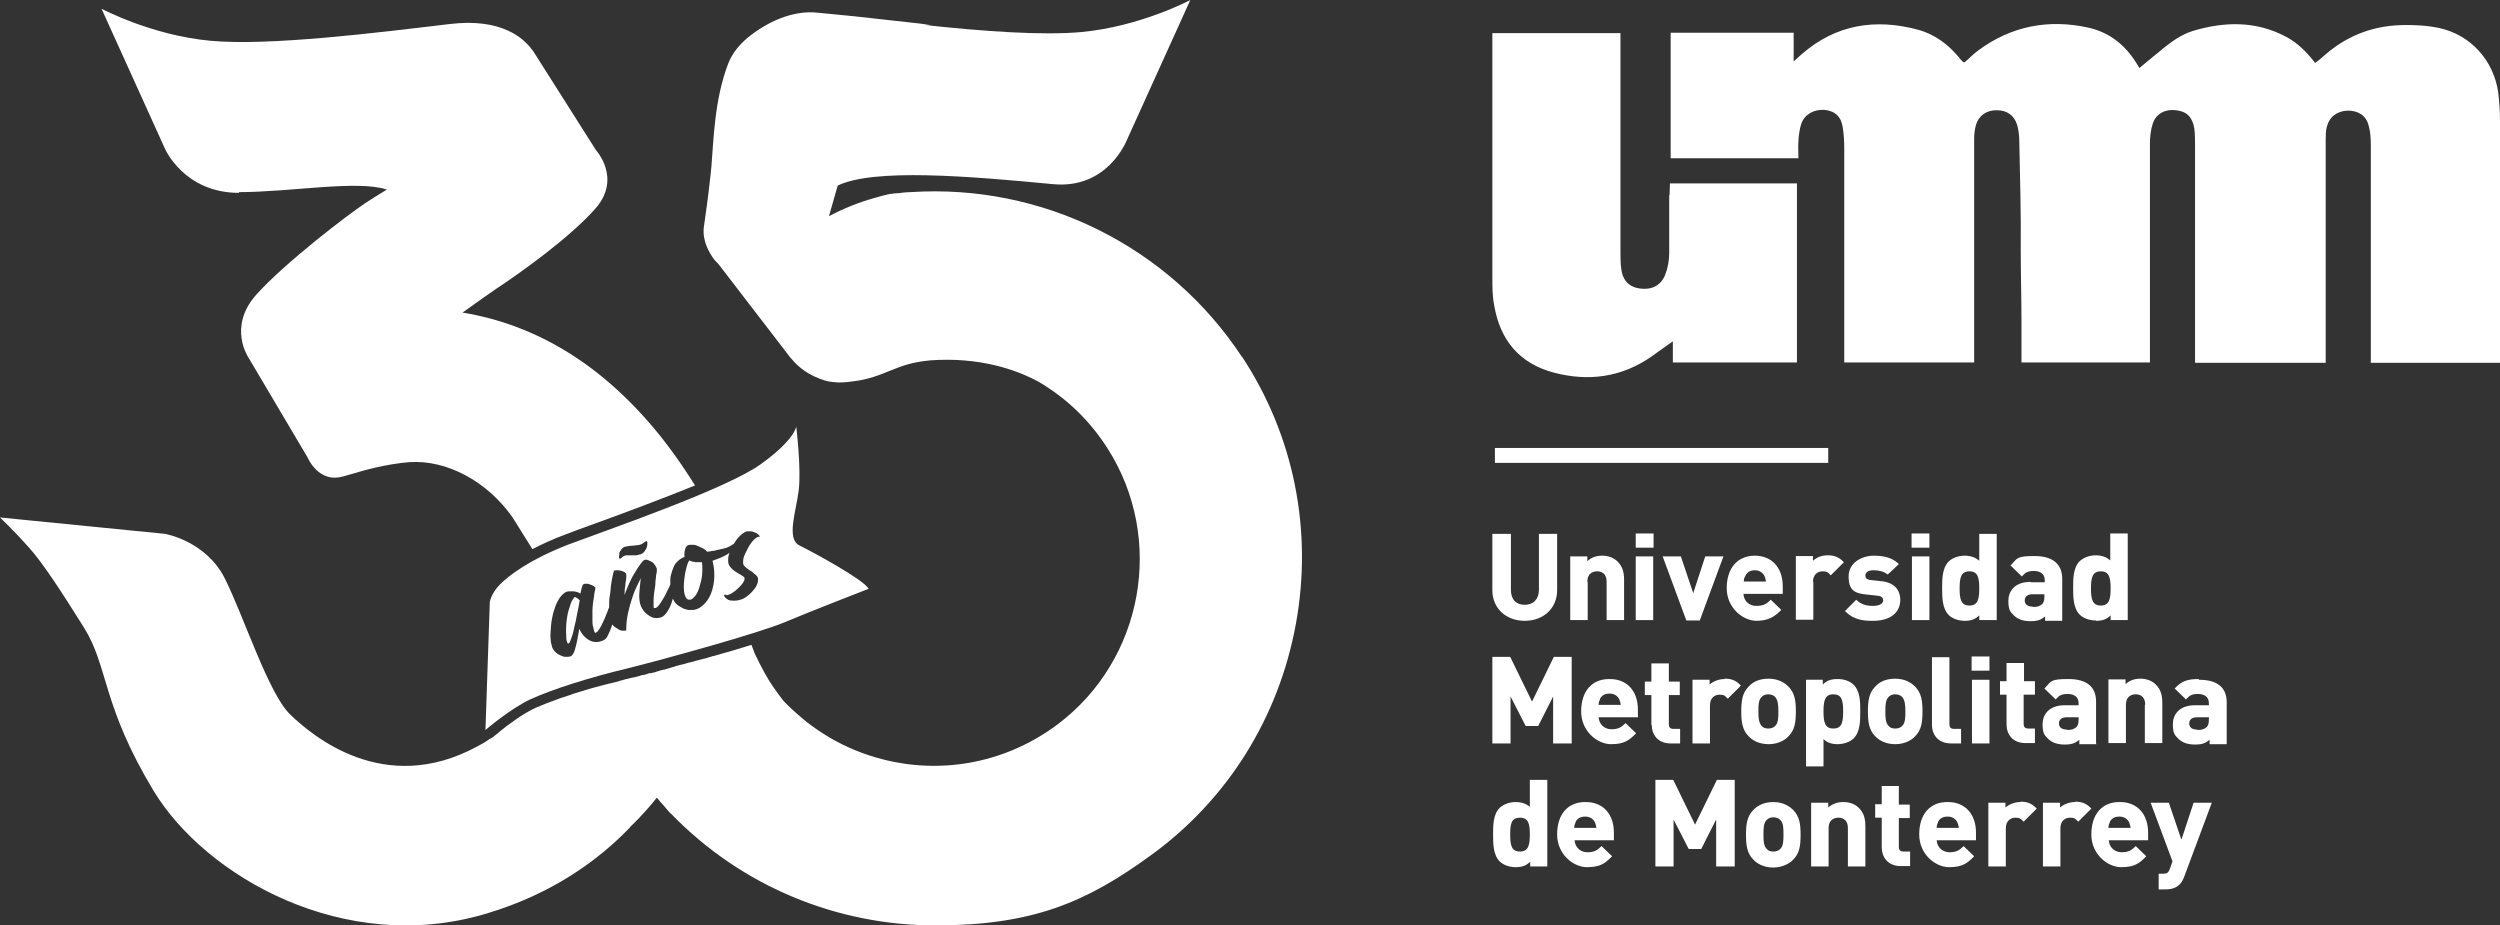 <?xml version="1.0" encoding="UTF-8"?>
<svg id="Capa_1" data-name="Capa 1" xmlns="http://www.w3.org/2000/svg" version="1.1" viewBox="0 0 687 254.3">
  <rect x="0" y="0" width="687" height="254.3" fill="#333333" stroke="none"/>
  <defs>
    <style>
      .cls-1 {
        fill: #fff;
        stroke-width: 0px;
      }
    </style>
  </defs>
  <g>
    <path class="cls-1" d="M190.9,154.4c-.6,0-1.1-.2-1.5-.4-.3.5-.6,1.2-.8,2.1-.2.8-.4,1.7-.5,2.6s-.2,1.8-.2,2.6c0,.9.1,1.6.3,2.2.2.8.6,1.2,1,1.3.4,0,.8,0,1.1-.3s.7-.6,1-1.1c.3-.5.6-1.1.8-1.7.2-.7.4-1.4.6-2.2.2-.9.3-1.8.3-2.7,0-.9,0-1.6-.1-2.3-.7,0-1.3,0-1.9,0h0Z"/>
    <path class="cls-1" d="M158.5,164.3c-.3-.2-.5-.3-.6-.2-.4.4-.8,1-1.1,1.9-.3.9-.6,1.8-.8,2.7s-.3,2-.4,3c0,1-.1,1.9,0,2.7,0,.8,0,1.4.2,1.9.1.5.3.6.5.5.2-.1.4-.6.7-1.4.3-.8.6-1.8.8-3,.3-1.2.6-2.4.8-3.7.3-1.3.5-2.6.7-3.7-.2-.3-.5-.5-.8-.7h0Z"/>
    <path class="cls-1" d="M219.7,149.9c-3.7-1.8-.9-9.4-.2-15.3s-.7-17.4-.7-17.4c0,0-.3,3.6-9.8,10.4s-41.8,17.9-52.7,22c-10.9,4.2-16.5,8.6-18.9,11s-2.8,4.8-2.8,4.8l-1.2,35.2s7-6,12.5-8.5c6.2-2.8,16-5.9,26.8-8.5,10.8-2.7,35.7-9.6,42.9-12.6,7.1-3,23.1-9.2,23.1-9.2-1.3-2.5-15.3-10.1-19-11.9h0ZM170.1,152.2c.1-.4.4-.9.7-1.3.3-.4.7-.6,1.1-.7.4,0,.8-.2,1.3-.2s1.2-.1,2.1-.2c.7-.1,1.2-.3,1.5-.6.3-.2.5-.4.8-.5.1,0,.2,0,.3.4,0,.3,0,.7-.1,1.1-.1.4-.3.8-.6,1.2-.3.4-.6.7-1.1.9-.4.1-.8.2-1.2.3-.4,0-.8,0-1.1,0s-.7,0-.9,0-.6,0-.8,0c-.5.1-.9.3-1.1.5-.2.2-.4.3-.5.4-.3,0-.4,0-.4-.3,0-.3,0-.7.2-1.1h0ZM208.9,147.3c0,.2-.2.2-.4.2-.3,0-.7.3-1.1.6-.4.4-.8.8-1.1,1.3-.4.5-.7,1.1-1,1.7-.3.6-.6,1.2-.8,1.7s-.3,1.1-.3,1.6.1.9.3,1.1c.2.2.5.5.8.7s.6.5,1,.7.6.4.9.7c.3.2.5.4.7.6.3.3.5.7.4,1.3,0,.5-.2,1-.5,1.6-.3.6-.8,1.1-1.3,1.7-.5.5-1.1,1-1.7,1.4-.3.2-.7.4-1,.5s-.7.2-1.1.3c-.7.1-1.4.1-2.1,0-.7-.2-1.2-.6-1.6-1.2,0-.1,0-.2,0-.3s.2-.1.3-.1c.3.2.6.2,1,0,.4-.1.8-.4,1.3-.7.4-.3.9-.7,1.3-1.1s.8-.8,1.1-1.2c.3-.4.5-.8.6-1.1,0-.3,0-.6-.1-.7-.5-.3-.9-.7-1.4-.9-.5-.3-1-.6-1.4-.9-.4-.3-.8-.7-1.1-1.1-.3-.4-.5-.9-.5-1.5,0-.7,0-1.5.4-2.3-.4.3-.9.6-1.5.9-1,.5-2.1.9-3.2,1.3.3,1.2.5,2.5.5,3.9,0,1.5-.2,2.8-.6,4.2-.4,1.3-1,2.5-1.9,3.5s-1.9,1.7-3.2,1.9c-.4,0-.9,0-1.5,0-.6-.1-1.2-.3-1.7-.6-.6-.3-1.1-.6-1.6-1.1-.4-.4-.7-.9-.9-1.4-.2.8-.5,1.6-.8,2.3-.4.7-.7,1.4-1.2,1.9-.4.5-.9.9-1.4,1-.8.2-1.5.2-2.1,0-.6-.2-1.2-.6-1.7-1-.5-.4-.9-.9-1.2-1.4s-.5-1-.6-1.4c-.2-.9-.3-1.9-.2-3.1s.2-2.5.4-3.9c-.3.5-.6,1.2-1.1,2.2s-.9,2-1.3,3.3c-.4,1.2-.8,2.6-1.1,4-.3,1.4-.5,2.9-.5,4.4,0,0,0,.2,0,.3s0,.2-.3.2c-.3,0-.6,0-1,0-.4-.1-.8-.3-1.2-.6-.4-.2-.8-.5-1.1-.8-.1-.1-.2-.2-.3-.3-.1.4-.2.9-.4,1.3-.3.8-.6,1.4-.9,2s-.7.9-1.2,1.1c-.9.4-1.7.5-2.4.4s-1.3-.4-1.9-.8-1-.9-1.4-1.4c-.4-.5-.6-1-.8-1.4-.4,2.2-.7,4-1.1,5.3-.3,1.3-.8,2.1-1.4,2.3-.2,0-.5.1-.9.1s-.9,0-1.3-.2-1-.4-1.4-.7c-.4-.3-.8-.7-1.1-1.2-.3-.4-.4-1.1-.6-1.9-.1-.8-.2-1.8-.1-2.8s.1-2.1.3-3.2.4-2.2.8-3.2c.3-1,.7-1.9,1.2-2.7.5-.8,1.1-1.4,1.7-1.8.3-.2.6-.3,1-.3.4,0,.8,0,1.2,0,.4,0,.8.1,1.1.2.4.1.7.3.9.4.2-1,.4-1.8.6-2.3.1-.2.4-.4.8-.4s.8,0,1.2.2c.4.1.8.3,1.1.5s.5.3.4.5c0,.4-.2.9-.3,1.6,0,.7-.2,1.4-.3,2.2s-.2,1.6-.2,2.4c0,.8,0,1.6,0,2.4,0,.8,0,1.5.2,2.1s.2,1.2.5,1.6c.2,0,.5-.1.8-.5s.6-.8.9-1.4c.3-.6.6-1.2.9-1.9.3-.7.6-1.5.9-2.2.1-.3.2-.7.4-1,0-.2,0-.4,0-.6,0-.9,0-1.8.2-2.8s.2-1.8.3-2.7.3-1.6.4-2.3c.1-.7.3-1.2.4-1.6,0-.1.3-.2.6-.2.4,0,.7,0,1.2.1s.8.3,1.1.4c.3.2.5.4.5.6,0,.2,0,.4,0,.9,0,.4-.1.9-.2,1.4,0,.5-.1,1.1-.2,1.7,0,.6-.1,1.2-.1,1.7.4-1,.8-2.1,1.3-3.2.5-1.1,1-2.1,1.6-3,.5-.9,1-1.6,1.5-2.3.4-.6.8-1,1-1.1.3-.1.6-.2,1,0,.4.1.7.3,1.1.5s.6.5.9.9c.2.3.4.7.5,1h0c0,.5,0,1.1-.2,1.7,0,.7-.2,1.4-.2,2.2,0,.8-.2,1.6-.3,2.4s-.2,1.5-.2,2.2c0,.7,0,1.2,0,1.6s0,.7.2.7c.2,0,.5,0,.8-.3s.6-.6.9-1.1c.3-.5.6-1,1-1.6.3-.6.7-1.3,1-2,.3-.5.5-1,.7-1.5,0-.5,0-.9,0-1.4,0-.8.3-1.6.5-2.3s.5-1.3.7-1.7c.3-.5.8-1,1.3-1.4.6-.4,1-.7,1.4-.7-.1-.8,0-1.6.2-2.3.2-.7.7-1.1,1.3-1.1.3,0,.6,0,1,0,.4,0,.8.2,1.3.4.4.2.9.4,1.3.6s.8.5,1.1.9c.4,0,.9-.1,1.4-.2.5,0,1-.2,1.5-.3s1-.2,1.4-.3c.4-.1.8-.2,1.1-.3.7-.3,1.3-.6,1.8-1,0,0,0,0,.1,0,0,0,.1-.2.2-.3.5-.8,1.1-1.6,1.7-2.1.6-.6,1.2-.9,1.7-1.1.3,0,.7,0,1.1,0,.4,0,.8.2,1.1.3.3.1.7.3.9.5s.4.4.5.6c0,.1,0,.3,0,.4h0Z"/>
  </g>
  <g>
    <path class="cls-1" d="M458.7,53.7c0,5.3,0,10.6,0,15.9,0,2-.4,4.1-1.1,5.9-1.2,3-3.7,4.2-6.9,3.8-3-.4-4.8-2.2-5.2-5.5-.2-1.6-.2-3.3-.2-4.9,0-17,0-34,0-51v-8.8h-35.2v36.4h0c0,10.3,0,20.6,0,30.8,0,2.5,0,5.1.5,7.6,1.6,9.5,6.9,16,16.4,18.5,9.5,2.5,18.6,1.3,26.8-4.4,1.8-1.3,3.6-2.6,5.9-4.2v5.8h34.1v-15.6c0-10,0-20.1,0-30.2v-3.4h-34.9c0,1.2-.1,2.1-.1,3.1M687,99.7v-6.7c0-.6,0-1.2,0-1.7,0-19.4,0-38.7,0-58.1,0-2.6-.2-5.3-.5-7.9-1.3-8.7-7.5-15.7-16.2-17.6-3.3-.7-6.9-.9-10.3-.8-8.4.2-15.7,3.2-21.9,8.9-.6.5-1.2,1-1.9,1.5-2.3-3-4.8-5.5-8-7.2-8.3-4.4-16.9-4.2-25.6-1.6-4.2,1.3-7.4,4.2-10.7,6.9-1.3,1.1-2.6,2.1-4,3.3-3.3-5.9-7.8-9.7-14-11.1-10.9-2.4-21.1-.5-30.2,6.2-1.4,1-2.6,2.3-3.8,3.3-.3,0-.4,0-.5-.1-.5-.5-1-1.1-1.4-1.6-2.9-3.4-6.5-6-10.8-7.2-11.8-3.2-22.7-1.5-32.1,6.7-.6.5-1.2,1.1-2.2,2v-7.9h-33.8v32.1c0,.8,0,1.5,0,2.4h35.1c0-1.7-.1-3.2,0-4.7.1-1.6.3-3.3.8-4.8.9-2.6,3.5-4,6.4-3.8,2.9.3,4.6,1.9,5,4.9.3,1.9.4,3.8.4,5.8v9.4h0v49.3h35.7v-61.7c0-1.2.2-2.5.5-3.6.8-2.6,3-4.1,5.8-4,2.7,0,4.7,1.4,5.5,4,.4,1.4.6,3,.6,4.5.2,9.9.5,19.8.4,29.7,0,6.7.2,13.3.2,20v11.1h35.3s0-44.5,0-60c0-1.9.2-3.9.8-5.7.9-2.7,3.5-4,6.4-3.6,2.9.3,4.5,1.9,5,5,.2,1.6.2,3.3.2,4.9,0,17.2,0,34.5,0,51.7,0,.3,0,.6,0,1v6.8h35.9v-4.9c0-18.8,0-37.5,0-56.3,0-1.2,0-2.5.3-3.6.7-2.8,2.8-4.4,5.8-4.5,2.8,0,5,1.3,5.7,4.1.5,1.7.6,3.6.6,5.4,0,16.2,0,32.3,0,48.5h0v2.7c0,1.6,0,3.1,0,4.6v4h35.4Z"/>
    <g>
      <path class="cls-1" d="M419,170.6c5.2,0,8.9-3.5,8.9-8.4v-15.5h-5v15.4c0,2.5-1.5,4.1-3.9,4.1s-3.8-1.5-3.8-4.1v-15.4h-5.1v15.5c0,4.9,3.7,8.4,8.9,8.4"/>
      <path class="cls-1" d="M436.2,159.9c0-2.7,2-2.9,2.7-2.9s2.6.2,2.6,2.9v10.5h4.8v-11.1c0-2.2-.5-3.7-1.8-5-1-1-2.5-1.6-4.2-1.6s-3,.5-4.1,1.5v-1.3h-4.7v17.5h4.8v-10.5h0Z"/>
      <rect class="cls-1" x="449.5" y="152.9" width="4.8" height="17.5"/>
      <rect class="cls-1" x="449.5" y="146.6" width="4.9" height="3.9"/>
      <polygon class="cls-1" points="467.1 170.5 473.6 152.9 468.6 152.9 465.3 163 461.9 152.9 456.9 152.9 463.4 170.5 467.1 170.5"/>
      <path class="cls-1" d="M482.2,156.7c1.2,0,2.2.6,2.7,1.6.2.5.3.9.4,1.5h-6.1c0-.6.1-1,.4-1.5.5-1.1,1.4-1.6,2.7-1.6M482.6,170.6c3.3,0,5-1.1,6.7-2.8l.2-.2-2.9-2.8-.2.2c-1,1-1.9,1.5-3.8,1.5s-3.4-1.3-3.5-3.3h10.8v-2.1c0-5.1-3-8.4-7.7-8.4s-7.7,3.4-7.7,8.9,4.5,9,8.2,9"/>
      <path class="cls-1" d="M498.2,159.9c0-2,1.3-2.9,2.6-2.9s1.5.3,2.1.9l.2.2,3.6-3.6-.2-.2c-1.2-1.2-2.4-1.7-4.2-1.7s-3.1.6-4.1,1.5v-1.3h-4.7v17.5h4.8v-10.5h0Z"/>
      <path class="cls-1" d="M522.2,164.9c0-3-1.9-4.9-5.3-5.2l-2.7-.3c-1.4-.1-1.6-.7-1.6-1.3s.6-1.4,2.2-1.4,3,.4,3.8,1.1h.2c0,.1,3-2.8,3-2.8l-.2-.2c-1.5-1.4-3.6-2.1-6.7-2.1s-6.9,1.8-6.9,5.7,1.7,4.7,5.2,5l2.7.3c1.4.1,1.6.8,1.6,1.3,0,1.1-1.5,1.5-2.8,1.5s-3-.2-4.4-1.5l-.2-.2-3.1,3.1.2.2c2.3,2.3,5,2.5,7.5,2.5,4.7,0,7.5-2.2,7.5-5.8"/>
      <rect class="cls-1" x="525.3" y="146.6" width="4.9" height="3.9"/>
      <rect class="cls-1" x="525.4" y="152.9" width="4.8" height="17.5"/>
      <path class="cls-1" d="M543.9,161.7c0,3-.4,4.7-2.7,4.7s-2.7-1.7-2.7-4.7.4-4.7,2.7-4.7,2.7,1.7,2.7,4.7M548.7,170.5v-23.8h-4.8v7.4c-1-.9-2.3-1.4-4-1.4s-3.4.6-4.4,1.6c-1.8,1.8-1.8,4.9-1.8,7.3s0,5.6,1.8,7.4c1,1,2.7,1.6,4.4,1.6s2.9-.4,4-1.5v1.3h4.7Z"/>
      <path class="cls-1" d="M558.7,166.7c-1.5,0-2.3-.6-2.3-1.7s.8-1.7,2.2-1.7h3.2v.7c0,1-.2,1.6-.6,2-.7.6-1.3.8-2.6.8M558,159.9c-4.5,0-6.1,2.7-6.1,5.2s.5,3,1.5,4c1.1,1.1,2.6,1.6,4.6,1.6s2.9-.4,4-1.3v1.2h4.7v-11.5c0-4.1-2.6-6.3-7.6-6.3s-4.7.6-6.4,2.4l-.2.2,3.1,3,.2-.2c.8-.9,1.5-1.3,3.1-1.3s3,.7,3,2.5v.6h-3.8,0Z"/>
      <path class="cls-1" d="M574.6,161.7c0-3,.4-4.7,2.7-4.7s2.7,1.7,2.7,4.7-.4,4.7-2.7,4.7-2.7-1.7-2.7-4.7M576,170.6c1.7,0,2.9-.4,4-1.5v1.3h4.7v-23.8h-4.8v7.4c-1-.9-2.3-1.4-4-1.4s-3.3.6-4.4,1.6c-1.8,1.8-1.8,4.9-1.8,7.3s0,5.6,1.8,7.4c1,1,2.7,1.6,4.4,1.6"/>
      <polygon class="cls-1" points="431.9 204.3 431.9 180.5 427 180.5 421 192.8 415 180.5 410.1 180.5 410.1 204.3 415.1 204.3 415.1 191.4 419.2 199.4 419.3 199.5 422.7 199.5 426.8 191.4 426.8 204.3 431.9 204.3"/>
      <path class="cls-1" d="M439.6,192.2c.5-1.1,1.4-1.6,2.7-1.6s2.2.6,2.7,1.6c.2.5.3.9.4,1.5h-6.1c0-.6.1-1,.4-1.5M442.2,186.6c-4.8,0-7.7,3.4-7.7,8.9s4.5,9,8.2,9,5-1.1,6.7-2.8l.2-.2-2.9-2.8-.2.2c-1,1-1.9,1.5-3.7,1.5s-3.4-1.3-3.5-3.3h10.8v-2.1c0-5.1-3-8.4-7.7-8.4"/>
      <path class="cls-1" d="M453.9,199.2c0,2.6,1.6,5.1,5.2,5.1h2.6v-4h-1.8c-.9,0-1.3-.4-1.3-1.3v-8h3v-3.7h-3v-5h-4.8v5h-1.8v3.7h1.8v8.2h0Z"/>
      <path class="cls-1" d="M473.9,186.6c-1.5,0-3.1.6-4.1,1.5v-1.3h-4.7v17.5h4.8v-10.5c0-2,1.3-2.9,2.6-2.9s1.5.3,2.1.9l.2.2,3.6-3.6-.2-.2c-1.2-1.2-2.4-1.7-4.2-1.7"/>
      <path class="cls-1" d="M484.1,191.5c.5-.5,1.1-.7,1.8-.7s1.4.2,1.9.7c.8.9.9,2.4.9,4s0,3.2-.9,4c-.5.5-1.1.7-1.9.7s-1.3-.2-1.8-.7c-.8-.9-.9-2.4-.9-4s0-3.1.9-4M486,204.5c3,0,4.8-1.4,5.5-2.2,1.7-1.7,2-3.8,2-6.8s-.3-5-2-6.8c-.8-.8-2.5-2.2-5.5-2.2s-4.6,1.2-5.5,2.2c-1.7,1.7-2,3.9-2,6.8s.3,5.1,2,6.8c.9,1,2.7,2.2,5.5,2.2"/>
      <path class="cls-1" d="M501.1,195.5c0-3,.4-4.7,2.7-4.7s2.7,1.6,2.7,4.7-.4,4.7-2.7,4.7-2.7-1.7-2.7-4.7M501.1,203.1c1,1,2.3,1.4,3.9,1.4s3.4-.6,4.4-1.6c1.8-1.8,1.8-4.9,1.8-7.4s0-5.5-1.8-7.3c-1-1-2.6-1.6-4.4-1.6s-3,.4-4.1,1.5v-1.3h-4.6v23.8h4.8v-7.4h0Z"/>
      <path class="cls-1" d="M519,191.5c.5-.5,1.1-.7,1.8-.7s1.4.2,1.9.7c.8.9.9,2.4.9,4s0,3.2-.9,4c-.5.5-1.1.7-1.9.7s-1.4-.2-1.8-.7c-.9-.9-.9-2.4-.9-4s0-3.1.9-4M520.8,204.5c3,0,4.8-1.4,5.5-2.2,1.7-1.7,2-3.8,2-6.8s-.3-5-2-6.8c-.8-.8-2.5-2.2-5.5-2.2s-4.6,1.2-5.5,2.2c-1.7,1.7-2,3.9-2,6.8s.3,5.1,2,6.8c.9,1,2.7,2.2,5.5,2.2"/>
      <path class="cls-1" d="M536.2,204.3h2.7v-4h-1.9c-.9,0-1.3-.4-1.3-1.3v-18.4h-4.8v18.6c0,2.6,1.6,5.1,5.3,5.1"/>
      <rect class="cls-1" x="541.8" y="180.4" width="4.9" height="3.9"/>
      <rect class="cls-1" x="541.9" y="186.8" width="4.8" height="17.5"/>
      <path class="cls-1" d="M559.2,190.9v-3.7h-3v-5h-4.8v5h-1.8v3.7h1.8v8.2c0,2.6,1.6,5.1,5.2,5.1h2.6v-4h-1.8c-.9,0-1.3-.4-1.3-1.3v-8h3Z"/>
      <path class="cls-1" d="M568.1,200.5c-1.5,0-2.3-.6-2.3-1.7s.8-1.7,2.2-1.7h3.2v.7c0,1-.2,1.6-.6,2-.7.6-1.3.8-2.6.8M576,204.3v-11.5c0-4.1-2.6-6.2-7.6-6.2s-4.7.6-6.4,2.4l-.2.2,3.1,3,.2-.2c.8-.9,1.5-1.3,3.1-1.3s3,.7,3,2.5v.6h-3.8c-4.5,0-6.1,2.7-6.1,5.2s.5,3,1.5,4c1.1,1.1,2.6,1.6,4.6,1.6s2.9-.4,4-1.3v1.2h4.7,0Z"/>
      <path class="cls-1" d="M589.4,193.7v10.5h4.8v-11.1c0-2.2-.5-3.7-1.8-5-1-1-2.5-1.6-4.2-1.6s-3,.5-4.1,1.5v-1.3h-4.7v17.5h4.8v-10.5c0-2.7,2-2.9,2.7-2.9s2.6.2,2.6,2.9"/>
      <path class="cls-1" d="M603.9,200.5c-1.5,0-2.3-.6-2.3-1.7s.8-1.7,2.2-1.7h3.2v.7c0,1-.2,1.6-.6,2-.7.6-1.3.8-2.6.8M604.2,186.6c-3.1,0-4.7.6-6.4,2.4l-.2.2,3.1,3,.2-.2c.8-.9,1.5-1.3,3.1-1.3s3,.7,3,2.5v.6h-3.8c-4.5,0-6.1,2.7-6.1,5.2s.5,3,1.5,4c1.1,1.1,2.6,1.6,4.6,1.6s2.9-.4,4-1.3v1.2h4.7v-11.5c0-4.1-2.6-6.2-7.6-6.2"/>
      <path class="cls-1" d="M417.7,224.7c2.3,0,2.7,1.7,2.7,4.6s-.4,4.7-2.7,4.7-2.7-1.6-2.7-4.7.4-4.6,2.7-4.6M420.5,221.8c-1-.9-2.3-1.4-4-1.4s-3.3.6-4.4,1.6c-1.8,1.8-1.8,4.9-1.8,7.3s0,5.6,1.8,7.4c1,1,2.7,1.6,4.4,1.6s2.9-.4,4-1.5v1.3h4.7v-23.8h-4.8v7.4h0Z"/>
      <path class="cls-1" d="M432.9,226c.5-1.1,1.4-1.6,2.7-1.6s2.2.6,2.7,1.6c.2.5.3.9.4,1.5h-6.1c0-.6.1-1,.4-1.5M435.6,220.4c-4.8,0-7.7,3.4-7.7,8.9s4.5,9,8.2,9,5-1.1,6.7-2.8l.2-.2-2.9-2.8-.2.2c-1,1-1.9,1.5-3.7,1.5s-3.4-1.3-3.5-3.3h10.8v-2.1c0-5.1-3-8.4-7.7-8.4"/>
      <polygon class="cls-1" points="465.8 226.6 459.8 214.3 454.9 214.3 454.9 238.1 459.9 238.1 459.9 225.2 464 233.2 464.1 233.3 467.5 233.3 471.6 225.2 471.6 238.1 476.7 238.1 476.7 214.3 471.8 214.3 465.8 226.6"/>
      <path class="cls-1" d="M489.2,233.3c-.5.5-1.1.7-1.9.7s-1.4-.2-1.8-.7c-.9-.9-.9-2.4-.9-4s0-3.1.9-4c.5-.5,1.1-.7,1.8-.7s1.4.2,1.9.7c.9.8.9,2.4.9,4s0,3.2-.9,4M487.3,220.4c-2.8,0-4.6,1.2-5.5,2.2-1.7,1.7-2,3.9-2,6.8s.3,5.1,2,6.8c.9,1,2.7,2.2,5.5,2.2s4.8-1.4,5.5-2.2c1.7-1.7,2-3.8,2-6.8s-.3-5-2-6.8c-.8-.8-2.5-2.2-5.5-2.2"/>
      <path class="cls-1" d="M506.5,220.4c-1.5,0-3,.5-4.1,1.5v-1.3h-4.7v17.5h4.8v-10.5c0-2.7,2-2.9,2.7-2.9s2.6.2,2.6,2.9v10.5h4.8v-11.1c0-2.2-.5-3.7-1.8-5-1-1-2.5-1.6-4.2-1.6"/>
      <path class="cls-1" d="M521.9,216h-4.8v5h-1.8v3.7h1.8v8.2c0,2.5,1.6,5.1,5.2,5.1h2.6v-4h-1.8c-.9,0-1.3-.4-1.3-1.3v-7.9h3v-3.7h-3v-5h0Z"/>
      <path class="cls-1" d="M532.5,226c.5-1.1,1.4-1.6,2.7-1.6s2.2.6,2.7,1.6c.2.5.3.9.4,1.5h-6.1c0-.6.1-1,.4-1.5M535.1,220.4c-4.8,0-7.7,3.4-7.7,8.9s4.5,9,8.2,9,5-1.1,6.7-2.8l.2-.2-2.9-2.8-.2.2c-1,1-1.9,1.5-3.7,1.5s-3.4-1.3-3.5-3.3h10.8v-2.1c0-5.1-3-8.4-7.7-8.4"/>
      <path class="cls-1" d="M555.2,220.4c-1.5,0-3.1.6-4.1,1.5v-1.3h-4.7v17.5h4.8v-10.5c0-2,1.3-2.9,2.6-2.9s1.5.3,2.1.9l.2.2,3.6-3.6-.2-.2c-1.2-1.2-2.4-1.7-4.2-1.7"/>
      <path class="cls-1" d="M570.2,220.4c-1.5,0-3.1.6-4.1,1.5v-1.3h-4.7v17.5h4.8v-10.5c0-2,1.3-2.9,2.6-2.9s1.5.3,2.1.9l.2.2,3.6-3.6-.2-.2c-1.2-1.2-2.4-1.7-4.2-1.7"/>
      <path class="cls-1" d="M579.7,226c.5-1.1,1.4-1.6,2.7-1.6s2.2.6,2.7,1.6c.2.5.3.9.4,1.5h-6.1c0-.6.1-1,.4-1.5M582.4,220.4c-4.8,0-7.7,3.4-7.7,8.9s4.5,9,8.2,9,5-1.1,6.7-2.8l.2-.2-2.9-2.8-.2.2c-1,1-1.9,1.5-3.7,1.5s-3.4-1.3-3.5-3.3h10.8v-2.1c0-5.1-3-8.4-7.7-8.4"/>
      <path class="cls-1" d="M599.4,230.6l-3.4-10h-5l6,16.1-.7,2c-.4,1.1-.8,1.4-1.9,1.4h-1.2v4.3h1.9c1.7,0,2.9-.4,3.9-1.4.5-.5.9-1.2,1.3-2.3l7.5-20.1h-5l-3.3,10h0Z"/>
      <rect class="cls-1" x="410.8" y="123.1" width="91.6" height="4.1"/>
    </g>
  </g>
  <g>
    <path class="cls-1" d="M65.6,52.8c14.2,0,32.8-3.4,40.7-.7-2.7,1.6-4.8,3-5.9,3.7-4.8,3.2-22,16.3-30,25.2-7.9,8.9-2.1,17.3-2.1,17.3l16.1,27.2.2.4c1.1,2.3,3.9,5.9,8.3,5.3.8-.1,1.9-.4,3.6-.9,3.6-1.1,9.7-2.8,16-3.3,10.2-.7,21.3,5.2,28.3,15.1.5.8,3.6,5.8,5.5,8.8,2.5-1.3,5.5-2.7,9-4,2.1-.8,5-1.9,8.4-3.1,7.7-2.8,18.2-6.7,27.3-10.4-2.4-3.8-4.8-7.4-7.4-10.8-1.5-2-2.4-3.1-2.4-3.1-15.3-18.9-33.4-30.2-54.1-33.6,4.4-3.2,7.9-5.6,9.2-6.5,6.1-4,20.5-14.2,27.5-22.3,7-8.2,0-15.8,0-15.8l-17.5-27.6s0,0,0,.1c-2.4-3.4-8.6-8.9-22.7-7.2-20.1,2.4-49.7,6.1-65.8,4.6-16.2-1.5-29.9-8.8-29.9-8.8l17.4,38.4s5.2,12.2,20.4,12.2h0Z"/>
    <path class="cls-1" d="M341.3,98.1c-20-30.4-54.9-47.7-91.1-45.3h-.1c-.1,0-1.3,0-3.2.3h-.4c-.6,0-1.1.1-1.7.2h-.3c-1.4.3-2.8.7-4.2,1.1-4.3,1.2-8.5,2.9-12.5,5,.8-2.8,1.6-5.6,2.4-8.4,9.9-4.8,36.1-2.6,59.1-.4,15.2,1.5,20.4-12.2,20.4-12.2L327.1,0s-13.7,7.3-29.9,8.8c-10.6,1-27.1-.2-42.8-1.9.4,0,.8,0,1.3,0l-2.7-.4-18-2h0c0,0-10.2-1-10.2-1-6.9-.8-14,2.5-19.4,6.9-2.2,1.9-4.2,4.2-5.3,7.1-3.8,9.9-4,21.1-4.6,28.2-.2,2.2-.9,8.7-2.1,16.8,0,0,0,0,0,0-.4,3.8,1.5,6.9,2.7,8.6.7.9,1.2,1.3,1.2,1.3l19.3,25.1c.2.3.5.7.9,1.1h0c1.7,2.1,4.6,4.6,9.3,6,.8.3,3.1.5,3.8.5,1.6,0,3.1-.2,4.5-.4,3.6-.5,6.6-1.6,9.4-2.8,1.8-.7,3.5-1.4,5.4-1.9,2.3-.6,4.8-1,8-1.1,13.6-.5,23.1,3.6,27.5,6,7.8,4.6,14.2,10.8,19,18.4,15.8,24.8,9.8,58-13.7,75.7-16.1,12.1-36.9,14.8-55.6,7.2-4.9-2-9.5-4.7-13.8-8.1-.2-.2-.5-.4-.7-.6-1.9-1.6-3.7-3.2-5.3-4.9-.1-.2-.8-.9-3-4.1-1.3-1.9-3-4.9-4.9-8.9-.3-.8-.6-1.6-.9-2.4-3.2,1-6.8,2.1-10.5,3.1-.1,0-.3,0-.4.1-.7.2-1.3.4-2,.6-.2,0-.3,0-.5.1-.5.1-1,.3-1.5.4-.2,0-.5.1-.7.2-.5.1-1.1.3-1.6.4-.1,0-.3,0-.4.1-.6.2-1.3.4-1.9.5-.2,0-.4.1-.7.2-.4.1-.9.2-1.3.4-.2,0-.5.1-.7.2-.6.2-1.2.3-1.7.5-.2,0-.3,0-.5.1-.5.1-.9.2-1.4.4-.2,0-.4.1-.6.2-.4.1-.9.2-1.3.3h-.4c-.5.2-1.1.4-1.6.5h-.4c-.4.2-.8.3-1.2.4s-.3,0-.4.1c-.5.1-.9.2-1.4.3-.9.2-1.8.4-2.7.7-.2,0-.4.1-.6.2-.8.2-1.6.4-2.4.6,0,0,0,0-.1,0-.9.2-1.8.5-2.7.7,0,0,0,0,0,0-.9.2-1.7.5-2.6.7h0c-6.2,1.8-11.4,3.7-15.1,5.3-3.5,1.6-7.8,4.8-10.1,6.7-.2.2-.4.4-.7.6-.6.5-1,.8-1,.8-.3.2-.6.4-.9.5-1.1.8-2.3,1.5-3.5,2.1-25.6,13.8-45.4-3.2-51.3-8.9-5.9-5.7-12.7-26.9-17.9-37.3s-16.5-12.3-16.5-12.3L0,142.2s4.3,4.1,7.9,8.2c3.7,4.1,8.5,11.4,15.2,22.1,6.7,10.7,4.9,21.3,19.1,44.8,14.2,23.5,52.4,45.4,91.3,33.8,18.6-5.5,31.1-15,39.2-23.3.2-.2.4-.4.6-.7,0,0,3.3-3,7.2-7.9.6.8,1.3,1.5,2,2.3.3.4.5.6.5.6l1.2,1.4h.1c19.6,20.3,46,30.8,72.7,30.8s41.5-6.3,59.3-19.3c21-15.2,35.1-37.8,39.8-63.5,4.7-25.7-.5-51.8-14.8-73.5h0Z"/>
  </g>
</svg>